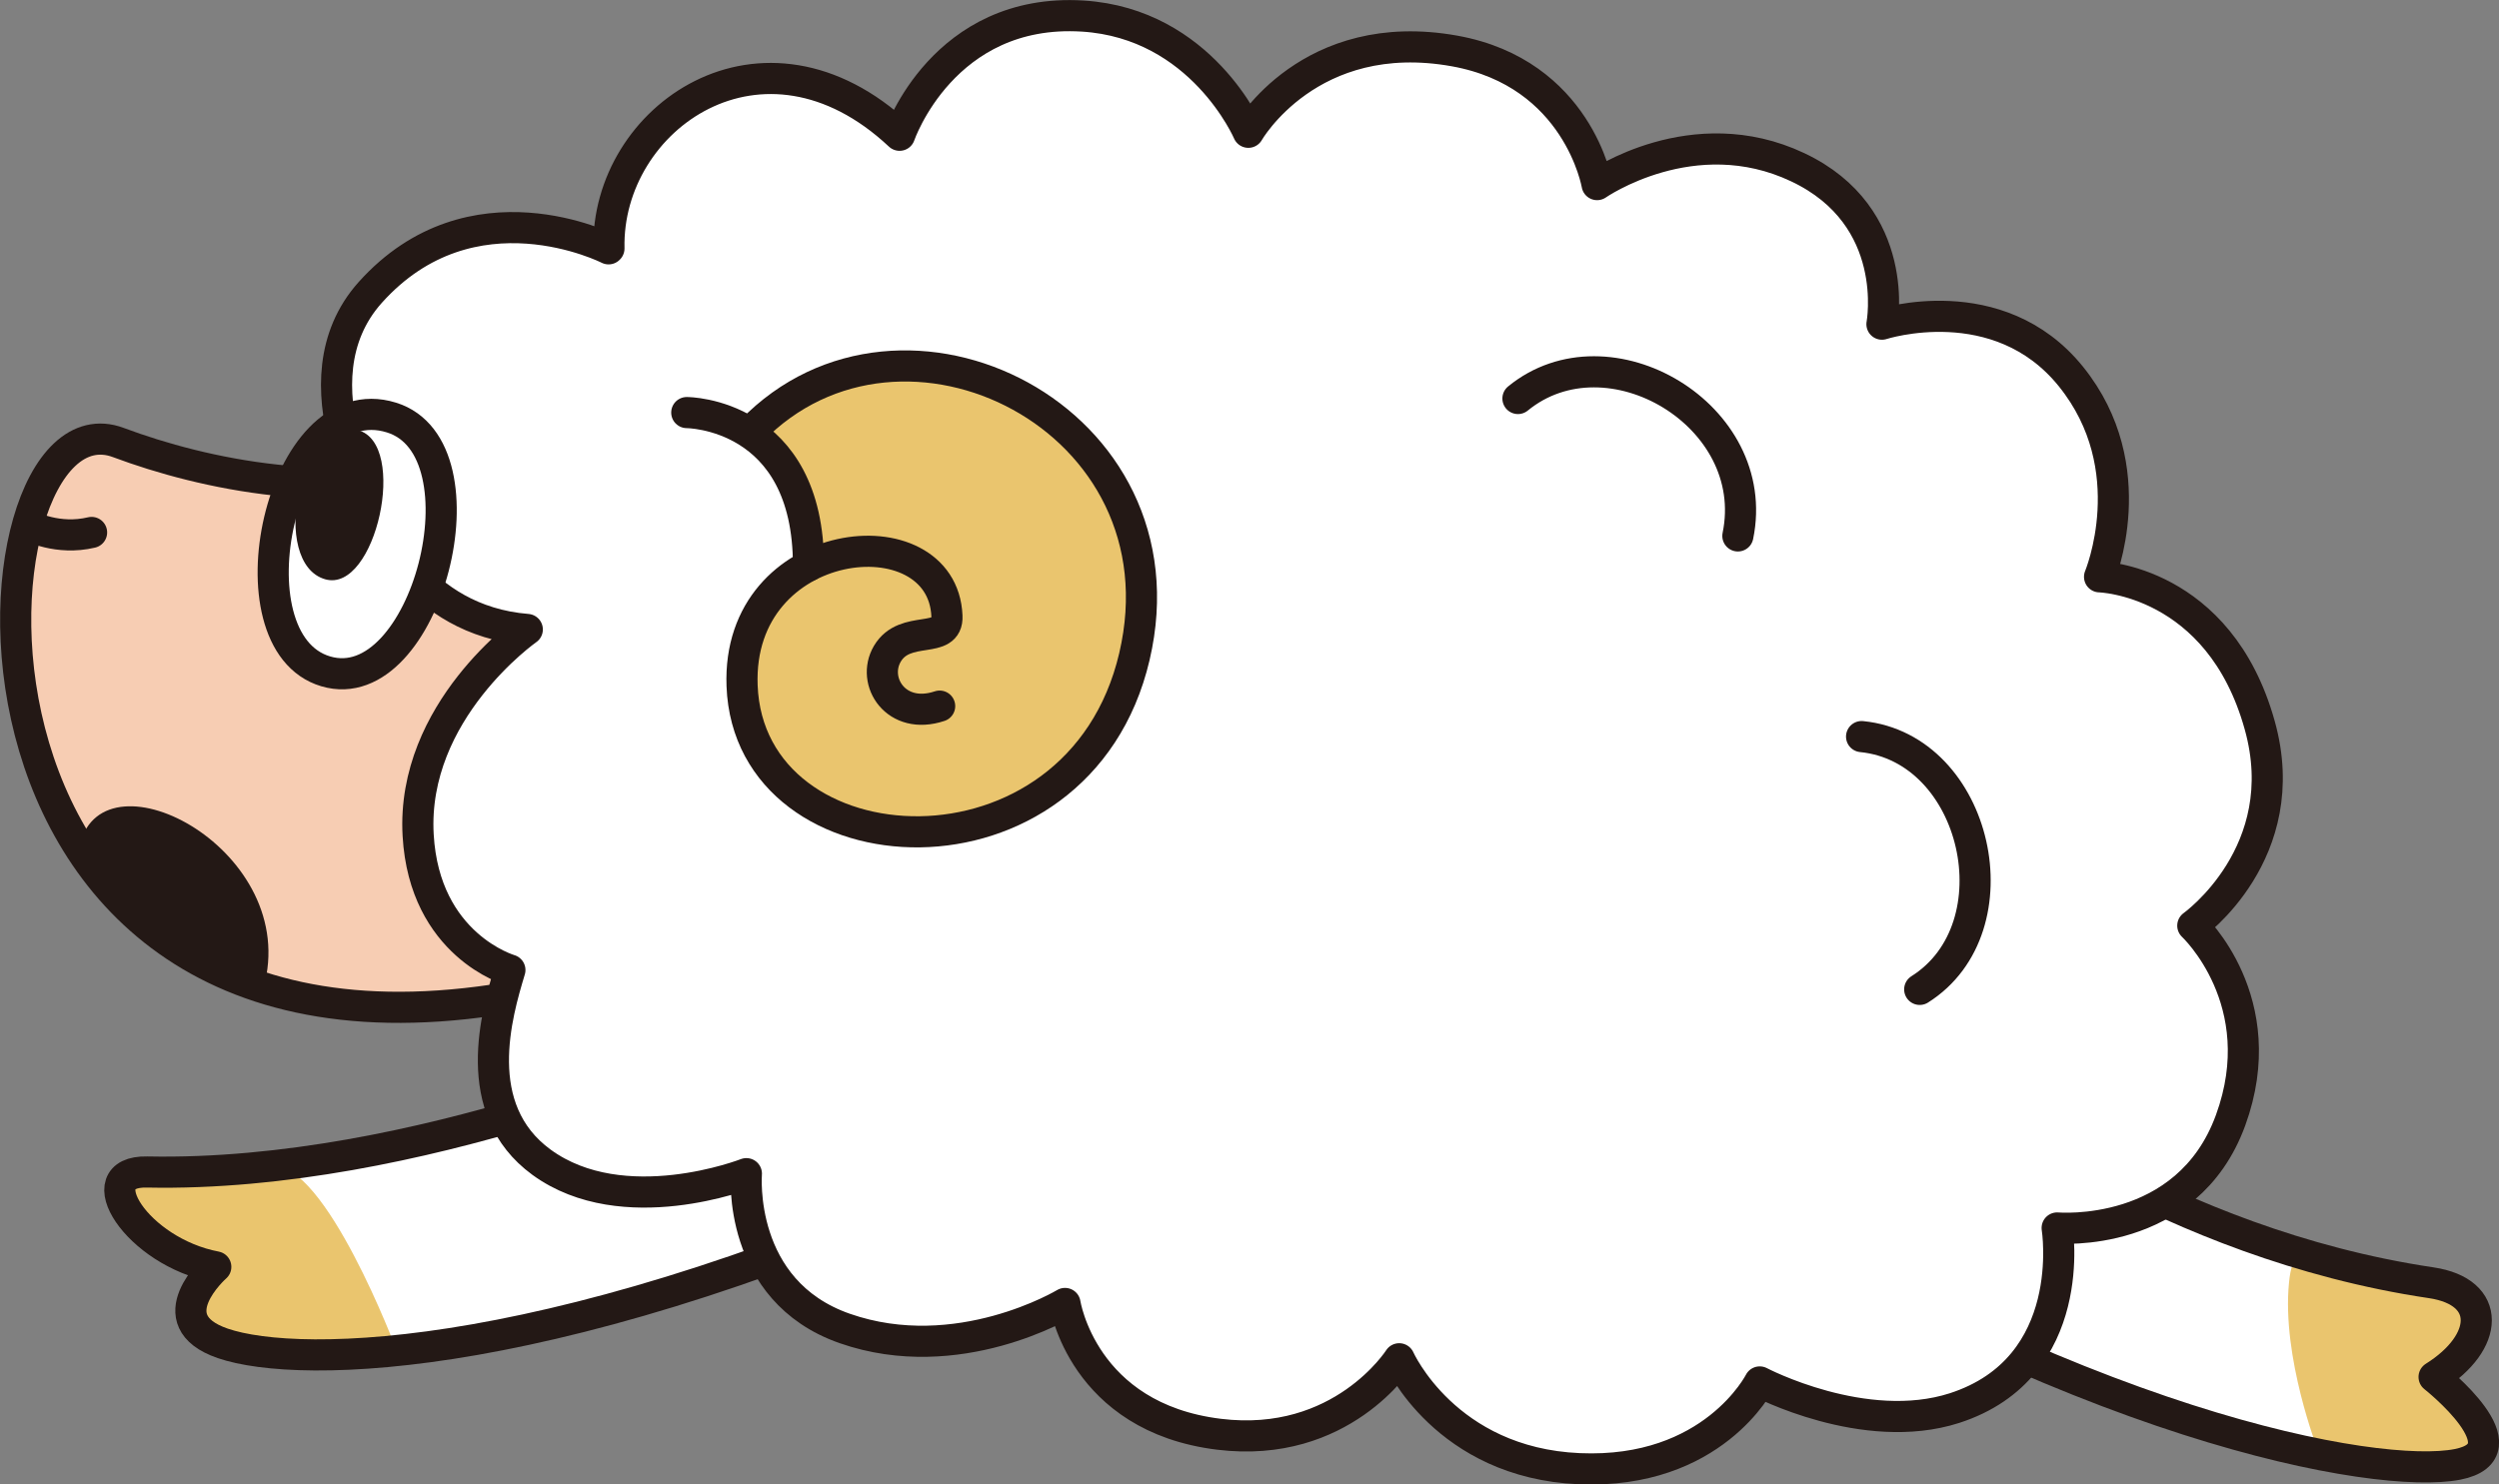 <?xml version="1.0" encoding="UTF-8"?><svg id="_イヤー_2" xmlns="http://www.w3.org/2000/svg" width="150.9" height="89.65" viewBox="0 0 150.9 89.65"><rect x="0" y="0" width="150.9" height="89.65" fill="#808080" stroke="none"/><defs><style>.cls-1{fill:#eac56e;}.cls-2,.cls-3{fill:#fff;}.cls-4{fill:#231815;}.cls-3,.cls-5,.cls-6{stroke:#231815;stroke-linecap:round;stroke-linejoin:round;stroke-width:1.88px;}.cls-5{fill:none;}.cls-6{fill:#f7cdb3;}</style></defs><g id="L"><g><path class="cls-2" d="M42.79,63.2s-17.45,7.93-33.91,7.59c-3.72-.08-.61,4.83,4.15,5.73,0,0-3.65,3.22,.42,4.62,4.63,1.59,20.46,1.39,46.69-10.78l-17.35-7.15Z"/><path class="cls-1" d="M16.38,70.42c-3.4,.36-6.34,.13-7.51,.36-1.17,.23-2.03,.02-1.46,1.85,.57,1.83,5.09,3.76,5.09,3.76,0,0-1.58,1.9-.75,3.6,.32,.66,1.57,1.38,3.76,1.6,3.5,.36,8.44-.03,8.44-.03,0,0-4.31-11.49-7.58-11.14Z"/><path class="cls-2" d="M119.31,65.9s11.52,9.21,27.5,11.58c3.68,.55,3.51,3.6,.17,5.69,0,0,5.65,4.45,1.41,5.28-4.81,.94-22.92-2.19-47.24-17.85l18.16-4.7Z"/><path class="cls-1" d="M140.04,76.04c-1.11-.32-1.64-.43-1.82,1.43-.45,4.49,1.74,10.11,1.74,10.11,0,0,9.4,2.78,9.86,.1,.45-2.68-2.5-4.21-2.5-4.21,0,0,3.41-3.24,1.93-4.67-1.48-1.43-9.2-2.74-9.2-2.74Z"/><path class="cls-5" d="M42.79,63.2s-17.45,7.93-33.91,7.59c-3.72-.08-.61,4.83,4.15,5.73,0,0-3.65,3.22,.42,4.62,4.63,1.59,20.46,1.39,46.69-10.78l-17.35-7.15Z"/><path class="cls-5" d="M119.31,65.9s11.52,9.21,27.5,11.58c3.68,.55,3.51,3.6,.17,5.69,0,0,5.65,4.45,1.41,5.28-4.81,.94-22.92-2.19-47.24-17.85l18.16-4.7Z"/><path class="cls-6" d="M27.72,28.07c-7.19,2.34-15.44,.58-20.57-1.34-9.68-3.63-12.61,41.64,26.15,33.02l1.61-23.3-7.19-8.38Z"/><path class="cls-3" d="M36.77,15.01c-.18-7.9,9.3-14.57,17.55-6.84,0,0,2.63-7.72,11.06-7.2,7.19,.45,10,7.02,10,7.02,0,0,3.69-6.49,12.46-4.91,7.46,1.35,8.6,8.07,8.6,8.07,0,0,5.79-4.04,12.11-1.05,6.32,2.98,5.09,9.48,5.09,9.48,0,0,7.02-2.28,11.41,3.16,4.48,5.55,1.73,12.1,1.73,12.1,0,0,7.22,.18,9.67,8.96,2.16,7.71-4.04,12.11-4.04,12.11,0,0,4.91,4.56,2.28,11.76-2.63,7.2-10.47,6.5-10.47,6.5,0,0,1.37,8.43-6.2,10.88-5.44,1.75-11.76-1.58-11.76-1.58,0,0-2.82,5.59-10.9,5.24-8.08-.35-10.87-6.64-10.87-6.64,0,0-3.47,5.47-10.88,4.56-8.25-1.01-9.3-7.9-9.3-7.9,0,0-6.46,3.9-13.3,1.51-6.53-2.28-5.94-9.35-5.94-9.35,0,0-7.43,2.91-12.37-.69-4.41-3.22-2.7-8.99-1.91-11.61,0,0-5.16-1.48-5.54-8.14-.43-7.52,6.59-12.43,6.59-12.43-6.74-.54-9-6.59-9-6.59,0,0-5.33-8.36-.48-13.77,6.14-6.84,14.39-2.63,14.39-2.63Z"/><path class="cls-1" d="M45.36,26.21s1.28,1.17,2.62,3.23c1.34,2.06,.85,4.74,.85,4.74,0,0-4.06,1.71-4.02,6.71,.04,5,5.15,11.38,14.7,8.72,9.56-2.66,9.92-10.72,9.12-16.43-.8-5.71-6.66-10.86-13.16-11.05-6.5-.19-10.11,4.08-10.11,4.08Z"/><path class="cls-5" d="M45.38,26.03c9.1-9.4,26.49-.76,23.12,13.63-3.37,14.38-23.26,13.25-23.69,1.76-.35-9.24,12.11-10.53,12.37-4.21,.08,1.77-2.53,.46-3.6,2.28-.98,1.67,.53,4.04,3.16,3.16"/><path class="cls-5" d="M1.83,31.77s1.65,.88,3.7,.39"/><path class="cls-3" d="M23.64,25.22c-6.71-2.09-10.02,13.54-3.97,15.33,6.05,1.79,10-13.46,3.97-15.33Z"/><path class="cls-4" d="M21.61,25.98c-3.56-.93-5.35,8.05-1.97,9.01,3.05,.86,5.05-8.2,1.97-9.01Z"/><path class="cls-4" d="M4.83,50.98c1.49-5.84,13.41,.44,11.08,8.69,0,0-3.78-.75-6.58-3.45-2.8-2.7-4.5-5.25-4.5-5.25Z"/><path class="cls-5" d="M41.47,24.92s7.37,0,7.35,9.26"/><path class="cls-5" d="M112.41,44.49c7.02,.7,9.43,11.54,3.51,15.27"/><path class="cls-5" d="M91.66,24.07c5.46-4.47,14.78,1.02,13.28,8.3"/></g></g></svg>